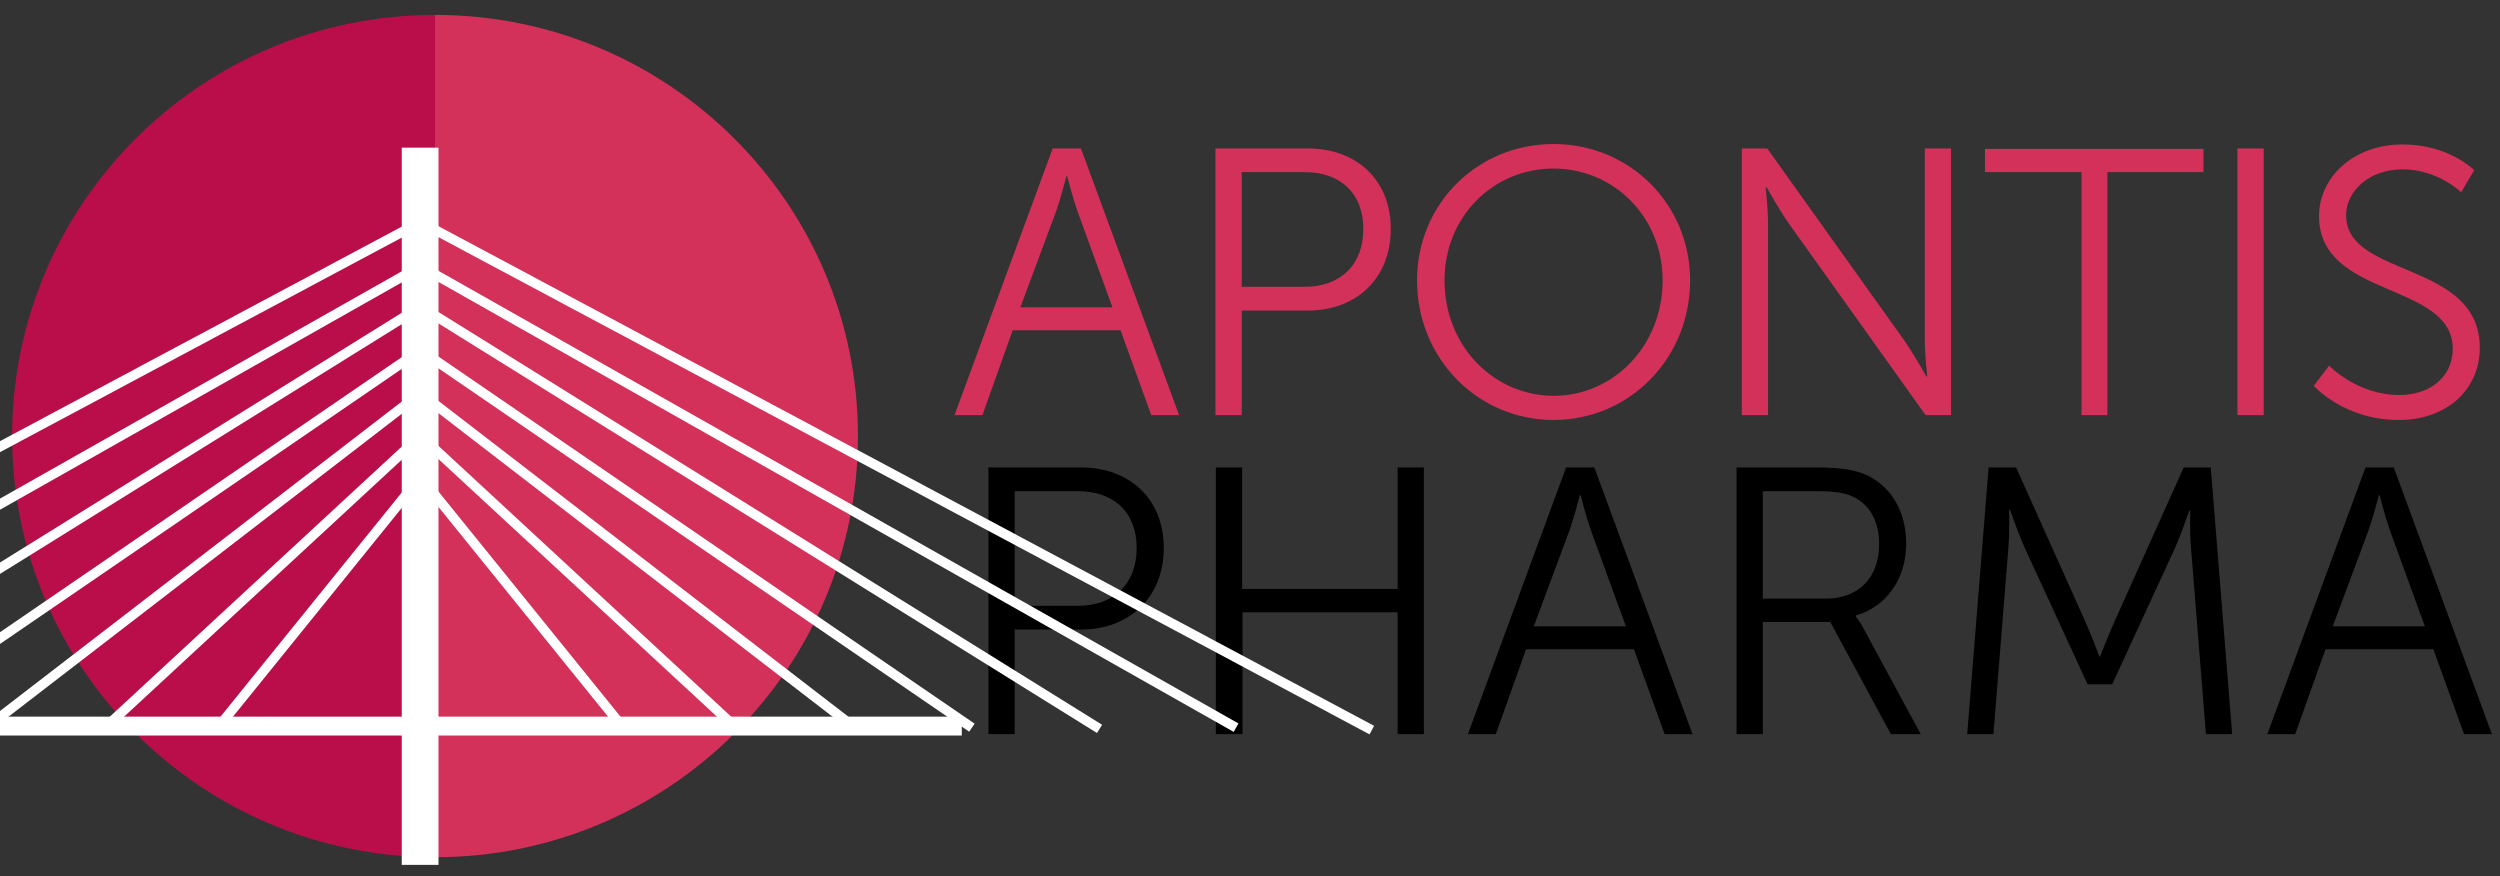 <svg width="97" height="34" viewBox="0 0 97 34" fill="none" xmlns="http://www.w3.org/2000/svg">
<rect x="0" y="0" width="97" height="34" fill="#333333" stroke="none"/>
<g clip-path="url(#clip0_1120_4336)">
<path d="M16.879 0.578C7.82 0.578 0.47 7.898 0.47 16.919C0.47 25.94 7.82 33.26 16.879 33.26" fill="#B90E49"/>
<path d="M16.88 33.26C25.939 33.26 33.289 25.94 33.289 16.919C33.289 7.898 25.939 0.578 16.88 0.578" fill="#D3305A"/>
<path d="M92.329 19.214C92.329 19.214 92.549 20.072 92.721 20.556L94.085 24.302H90.511L91.906 20.556C92.079 20.072 92.298 19.214 92.298 19.214H92.329ZM95.605 28.485H96.686L92.878 18.137H91.781L87.972 28.485H89.054L90.229 25.191H94.414L95.605 28.485ZM76.327 28.485H77.346L77.926 21.243C77.973 20.681 77.957 19.776 77.957 19.776H77.989C77.989 19.776 78.318 20.728 78.553 21.243L80.998 26.549H81.954L84.399 21.243C84.634 20.712 84.947 19.807 84.947 19.807H84.979C84.979 19.807 84.963 20.696 85.01 21.243L85.59 28.485H86.609L85.778 18.137H84.728L82.001 24.208C81.766 24.739 81.484 25.472 81.484 25.472H81.452C81.452 25.472 81.186 24.739 80.951 24.208L78.224 18.137H77.158L76.327 28.485ZM68.397 23.225V19.058H70.497C71.296 19.058 71.672 19.151 71.97 19.307C72.581 19.635 72.91 20.259 72.91 21.118C72.91 22.413 72.111 23.225 70.857 23.225H68.397ZM67.378 28.485H68.397V24.13H71.014L73.365 28.485H74.525L72.268 24.317C72.111 24.036 72.001 23.912 72.001 23.912V23.88C73.177 23.552 73.96 22.476 73.96 21.087C73.96 19.838 73.365 18.855 72.393 18.418C71.986 18.246 71.5 18.137 70.45 18.137H67.378V28.485ZM61.328 19.214C61.328 19.214 61.548 20.072 61.72 20.556L63.084 24.302H59.51L60.905 20.556C61.077 20.072 61.297 19.214 61.297 19.214H61.328ZM64.588 28.485H65.669L61.861 18.137H60.764L56.955 28.485H58.037L59.212 25.191H63.397L64.588 28.485ZM47.191 28.485H48.21V23.755H54.228V28.485H55.247V18.137H54.228V22.85H48.194V18.137H47.175V28.485H47.191ZM39.37 23.521V19.058H41.831C43.21 19.058 44.103 19.869 44.103 21.258C44.103 22.678 43.194 23.506 41.815 23.506H39.37V23.521ZM38.352 28.485H39.37V24.427H41.941C43.806 24.427 45.154 23.194 45.154 21.258C45.154 19.338 43.806 18.137 41.941 18.137H38.352V28.485V28.485Z" fill="black"/>
<path d="M89.775 14.968C89.775 14.968 90.934 16.295 93.066 16.295C95.01 16.295 96.216 15.046 96.216 13.501C96.216 10.098 91.028 10.801 91.028 8.35C91.028 7.445 91.891 6.571 93.223 6.571C94.586 6.571 95.495 7.461 95.495 7.461L95.997 6.602C95.997 6.602 95.025 5.604 93.223 5.604C91.295 5.604 89.978 6.899 89.978 8.382C89.978 11.597 95.166 10.926 95.166 13.532C95.166 14.656 94.242 15.327 93.097 15.327C91.452 15.327 90.37 14.188 90.37 14.188L89.775 14.968ZM86.812 16.107H87.831V5.76H86.812V16.107ZM80.747 16.107H81.766V6.68H85.496V5.775H77.017V6.68H80.763V16.107H80.747ZM67.582 16.107H68.6V8.663C68.6 8.116 68.507 7.258 68.507 7.258H68.538C68.538 7.258 69.039 8.148 69.4 8.663L74.713 16.107H75.7V5.76H74.682V13.204C74.682 13.751 74.776 14.609 74.776 14.609H74.744C74.744 14.609 74.243 13.719 73.882 13.204L68.569 5.76H67.582V16.107ZM56.047 10.879C56.047 8.413 57.927 6.54 60.278 6.54C62.613 6.54 64.51 8.413 64.51 10.879C64.51 13.407 62.613 15.358 60.278 15.358C57.927 15.343 56.047 13.407 56.047 10.879ZM54.981 10.879C54.981 13.907 57.332 16.295 60.278 16.295C63.225 16.295 65.576 13.907 65.576 10.879C65.576 7.913 63.225 5.588 60.278 5.588C57.332 5.588 54.981 7.898 54.981 10.879ZM48.179 11.144V6.68H50.624C52.003 6.68 52.896 7.492 52.896 8.881C52.896 10.301 51.987 11.129 50.608 11.129H48.179V11.144ZM47.16 16.107H48.179V12.049H50.749C52.614 12.049 53.962 10.816 53.962 8.881C53.962 6.961 52.614 5.76 50.749 5.76H47.16V16.107ZM41.408 6.837C41.408 6.837 41.627 7.695 41.8 8.179L43.163 11.925H39.59L40.985 8.179C41.157 7.695 41.377 6.837 41.377 6.837H41.408V6.837ZM44.668 16.107H45.749L41.941 5.76H40.844L37.035 16.107H38.117L39.292 12.814H43.477L44.668 16.107Z" fill="#D3305A"/>
<path d="M16.488 8.709L53.226 28.328" stroke="white" stroke-width="0.376"/>
<path d="M16.457 10.41L47.96 28.234" stroke="white" stroke-width="0.376"/>
<path d="M16.488 12.002L42.662 28.281" stroke="white" stroke-width="0.376"/>
<path d="M16.441 13.672L37.71 28.234" stroke="white" stroke-width="0.376"/>
<path d="M16.426 15.342L33.164 28.234" stroke="white" stroke-width="0.376"/>
<path d="M16.426 17.014L28.557 28.235" stroke="white" stroke-width="0.376"/>
<path d="M16.457 18.684L24.231 28.298" stroke="white" stroke-width="0.376"/>
<path d="M16.88 28.172H37.317" stroke="white" stroke-width="0.733"/>
<path d="M-3.558 28.172H16.88" stroke="white" stroke-width="0.733"/>
<path d="M16.301 5.729V33.557" stroke="white" stroke-width="1.426"/>
<path d="M16.175 18.682L8.401 28.297M16.206 17.012L4.075 28.234M16.206 15.342L-0.532 28.234M16.191 13.672L-5.078 28.234M16.159 12.002L-10.03 28.281M16.175 10.41L-15.328 28.234M16.144 8.709L-20.594 28.328" stroke="white" stroke-width="0.376"/>
</g>
<defs>
<clipPath id="clip0_1120_4336">
<rect width="97" height="33.837" fill="white"/>
</clipPath>
</defs>
</svg>
